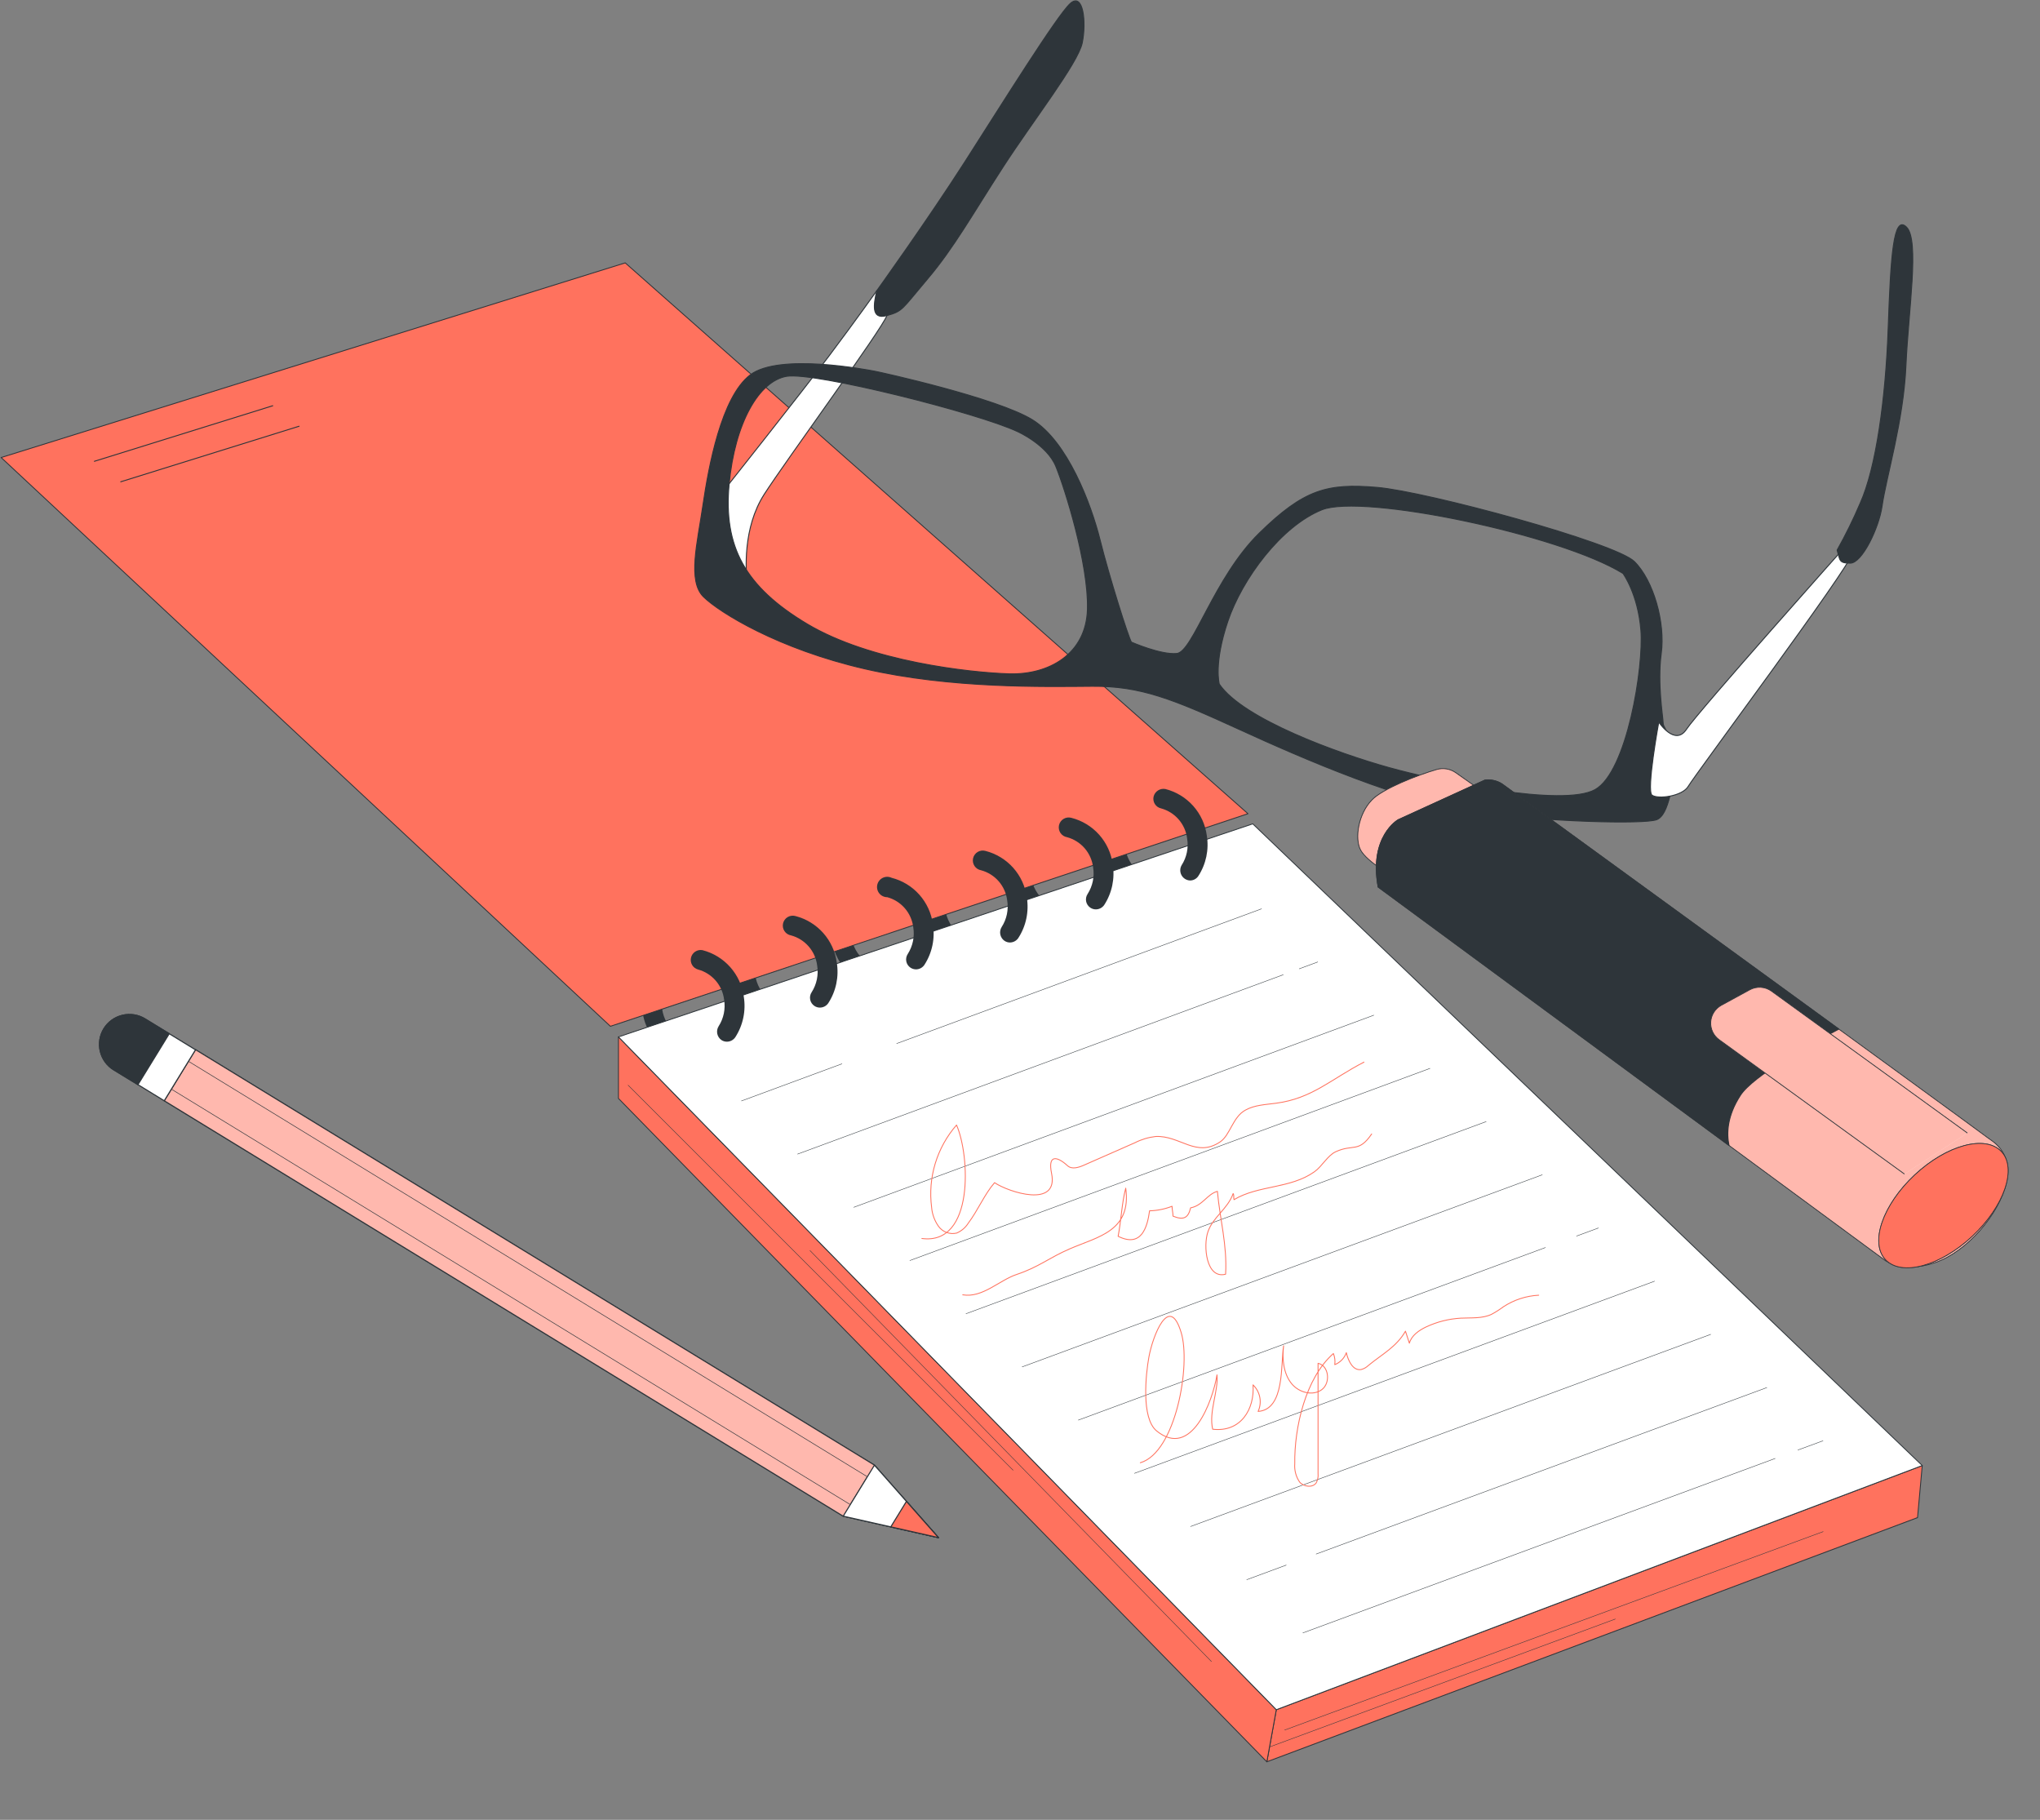 <?xml version="1.0" encoding="UTF-8"?> <svg xmlns="http://www.w3.org/2000/svg" width="2646" height="2360" viewBox="0 0 2646 2360" fill="none"><rect x="0" y="0" width="2646" height="2360" fill="#808080" stroke="none"/> <path d="M1643.16 2284.75L2487.18 1968.07L2493.26 1900.58L1655.45 2217.2L1643.16 2284.75Z" fill="#FF725E" stroke="#2E353A" stroke-width="1.136" stroke-linecap="round" stroke-linejoin="round"></path> <path d="M1501.04 1165.29C1486.21 1165.18 1471.88 1159.95 1460.46 1150.48C1446.11 1138.65 1436.68 1121.9 1434.02 1103.49C1433.68 1100.2 1434.63 1096.91 1436.65 1094.3C1438.67 1091.68 1441.62 1089.95 1444.89 1089.45C1448.15 1088.95 1451.49 1089.72 1454.2 1091.61C1456.91 1093.49 1458.8 1096.35 1459.47 1099.59C1461.19 1111.66 1467.34 1122.66 1476.72 1130.46C1480.8 1133.97 1485.59 1136.57 1490.77 1138.05C1495.95 1139.53 1501.39 1139.88 1506.71 1139.05C1512.03 1138.23 1517.11 1136.26 1521.6 1133.28C1526.09 1130.3 1529.88 1126.38 1532.7 1121.8C1534.65 1119.1 1537.57 1117.26 1540.84 1116.66C1544.11 1116.06 1547.49 1116.75 1550.27 1118.59C1553.04 1120.43 1555 1123.26 1555.73 1126.51C1556.46 1129.76 1555.91 1133.16 1554.19 1136.01C1549.36 1143.58 1542.98 1150.03 1535.47 1154.94C1527.96 1159.85 1519.49 1163.11 1510.63 1164.5C1507.46 1165.03 1504.25 1165.29 1501.04 1165.29Z" fill="#2E353A"></path> <path d="M1379.22 1202.9C1346.63 1202.9 1317.48 1176.99 1312 1141.16C1311.73 1139.5 1311.8 1137.8 1312.2 1136.15C1312.59 1134.51 1313.31 1132.97 1314.31 1131.6C1315.3 1130.24 1316.55 1129.09 1318 1128.21C1319.44 1127.33 1321.04 1126.75 1322.71 1126.49C1326.08 1126.05 1329.49 1126.92 1332.23 1128.92C1334.98 1130.93 1336.85 1133.92 1337.45 1137.27C1341.28 1162.45 1362.5 1180.16 1384.64 1176.92C1389.96 1176.06 1395.03 1174.07 1399.52 1171.1C1404.01 1168.12 1407.81 1164.23 1410.68 1159.67C1412.63 1156.97 1415.55 1155.13 1418.82 1154.53C1422.09 1153.94 1425.47 1154.63 1428.25 1156.46C1431.02 1158.3 1432.98 1161.14 1433.71 1164.39C1434.44 1167.63 1433.89 1171.04 1432.17 1173.88C1427.34 1181.45 1420.96 1187.9 1413.45 1192.82C1405.94 1197.73 1397.47 1200.99 1388.61 1202.37C1385.5 1202.81 1382.36 1202.98 1379.22 1202.9Z" fill="#2E353A"></path> <path d="M1267.78 1245.67C1252.96 1245.57 1238.62 1240.36 1227.19 1230.93C1212.86 1219.08 1203.44 1202.33 1200.75 1183.93C1200.42 1180.64 1201.36 1177.35 1203.38 1174.74C1205.41 1172.13 1208.36 1170.39 1211.62 1169.89C1214.89 1169.39 1218.22 1170.16 1220.94 1172.05C1223.65 1173.94 1225.53 1176.79 1226.2 1180.03C1227.93 1192.1 1234.07 1203.11 1243.45 1210.9C1247.57 1214.35 1252.38 1216.9 1257.54 1218.38C1262.71 1219.86 1268.14 1220.24 1273.46 1219.49C1278.77 1218.63 1283.83 1216.64 1288.31 1213.66C1292.79 1210.69 1296.58 1206.8 1299.44 1202.24C1301.6 1200.15 1304.41 1198.85 1307.41 1198.57C1310.4 1198.29 1313.4 1199.04 1315.92 1200.7C1318.43 1202.36 1320.3 1204.82 1321.22 1207.68C1322.14 1210.55 1322.06 1213.64 1320.99 1216.45C1316.14 1224.01 1309.75 1230.46 1302.23 1235.38C1294.71 1240.29 1286.23 1243.55 1277.36 1244.94C1274.19 1245.45 1270.99 1245.69 1267.78 1245.67Z" fill="#2E353A"></path> <path d="M1145.96 1280.57C1113.37 1280.57 1084.22 1254.59 1078.73 1218.83C1078.39 1217.13 1078.4 1215.37 1078.76 1213.67C1079.11 1211.97 1079.81 1210.35 1080.8 1208.93C1081.8 1207.5 1083.07 1206.29 1084.55 1205.37C1086.02 1204.45 1087.67 1203.84 1089.39 1203.57C1091.11 1203.3 1092.86 1203.39 1094.55 1203.81C1096.23 1204.24 1097.81 1205.01 1099.19 1206.06C1100.58 1207.12 1101.73 1208.44 1102.59 1209.95C1103.45 1211.47 1103.99 1213.14 1104.18 1214.87C1108.08 1240.05 1129.23 1257.76 1151.38 1254.53C1156.68 1253.66 1161.75 1251.68 1166.24 1248.72C1170.72 1245.76 1174.54 1241.88 1177.42 1237.34C1178.29 1235.8 1179.47 1234.46 1180.88 1233.4C1182.29 1232.34 1183.9 1231.58 1185.61 1231.16C1187.33 1230.75 1189.11 1230.69 1190.85 1231C1192.59 1231.3 1194.25 1231.96 1195.72 1232.93C1197.2 1233.9 1198.46 1235.16 1199.42 1236.64C1200.39 1238.12 1201.04 1239.78 1201.34 1241.52C1201.64 1243.26 1201.57 1245.04 1201.16 1246.75C1200.74 1248.47 1199.97 1250.08 1198.9 1251.48C1194.07 1259.05 1187.69 1265.51 1180.18 1270.43C1172.67 1275.35 1164.21 1278.62 1155.34 1280.04C1152.23 1280.44 1149.09 1280.62 1145.96 1280.57Z" fill="#2E353A"></path> <path d="M1021.23 1330.14C988.706 1330.14 959.556 1304.23 954.004 1268.41C954.205 1265.4 955.424 1262.56 957.459 1260.35C959.494 1258.13 962.223 1256.68 965.197 1256.22C968.17 1255.77 971.21 1256.34 973.814 1257.85C976.418 1259.35 978.43 1261.7 979.518 1264.51C983.352 1289.69 1004.57 1307.34 1026.71 1304.17C1032.02 1303.29 1037.09 1301.3 1041.58 1298.32C1046.07 1295.35 1049.88 1291.46 1052.76 1286.91C1054.7 1284.21 1057.62 1282.37 1060.89 1281.78C1064.17 1281.18 1067.55 1281.87 1070.32 1283.71C1073.1 1285.54 1075.05 1288.38 1075.78 1291.63C1076.51 1294.87 1075.96 1298.28 1074.24 1301.13C1069.4 1308.68 1063.02 1315.13 1055.51 1320.04C1048.01 1324.95 1039.54 1328.21 1030.68 1329.61C1027.55 1330.02 1024.39 1330.19 1021.23 1330.14Z" fill="#2E353A"></path> <path d="M900.464 1374.36C885.641 1374.27 871.304 1369.07 859.879 1359.62C845.546 1347.78 836.123 1331.03 833.439 1312.63C833.105 1309.34 834.047 1306.05 836.07 1303.43C838.094 1300.82 841.043 1299.08 844.31 1298.58C847.577 1298.08 850.911 1298.86 853.624 1300.74C856.337 1302.63 858.221 1305.49 858.887 1308.73C860.612 1320.8 866.76 1331.8 876.139 1339.59C880.218 1343.11 885.013 1345.7 890.191 1347.19C895.369 1348.67 900.808 1349.01 906.131 1348.19C911.455 1347.37 916.536 1345.4 921.024 1342.42C925.512 1339.44 929.299 1335.52 932.125 1330.94C934.286 1328.84 937.097 1327.55 940.093 1327.27C943.089 1326.99 946.09 1327.74 948.602 1329.39C951.114 1331.05 952.985 1333.52 953.907 1336.38C954.83 1339.24 954.747 1342.34 953.674 1345.15C948.829 1352.71 942.436 1359.16 934.916 1364.07C927.396 1368.98 918.921 1372.24 910.048 1373.64C906.879 1374.14 903.673 1374.39 900.464 1374.36Z" fill="#2E353A"></path> <path d="M1666.29 2243.57L2364.76 1986.25" stroke="#2E353A" stroke-width="0.568" stroke-linecap="round" stroke-linejoin="round"></path> <path d="M1647.92 2265.05L2095.14 2099.61" stroke="#2E353A" stroke-width="0.568" stroke-linecap="round" stroke-linejoin="round"></path> <path d="M802.173 1344.68V1424.47L1643.16 2284.75L1655.45 2217.2L802.173 1344.68Z" fill="#FF725E" stroke="#2E353A" stroke-width="1.136" stroke-linecap="round" stroke-linejoin="round"></path> <path d="M814.667 1407.28L1314.05 1906.6" stroke="#2E353A" stroke-width="0.568" stroke-linecap="round" stroke-linejoin="round"></path> <path d="M1050.58 1621.71L1571.31 2154.73" stroke="#2E353A" stroke-width="0.568" stroke-linecap="round" stroke-linejoin="round"></path> <path d="M802.173 1344.68L1655.45 2217.2L2493.26 1900.58L1624.91 1068.39L802.173 1344.68Z" fill="white" stroke="#2E353A" stroke-width="1.136" stroke-linecap="round" stroke-linejoin="round"></path> <path d="M791.73 1330.94L1.446 593.333L810.965 340.9L1618.7 1055.24L791.73 1330.94Z" fill="#FF725E" stroke="#2E353A" stroke-width="1.136" stroke-linecap="round" stroke-linejoin="round"></path> <path d="M122.408 598.225L353.756 526.177" stroke="#2E353A" stroke-width="1.211" stroke-linecap="round" stroke-linejoin="round"></path> <path d="M156.582 624.797L387.929 552.749" stroke="#2E353A" stroke-width="1.211" stroke-linecap="round" stroke-linejoin="round"></path> <path d="M942.833 1350.9C940.317 1350.91 937.854 1350.18 935.76 1348.78C932.971 1346.85 931.031 1343.92 930.342 1340.6C929.653 1337.28 930.268 1333.82 932.059 1330.94C938.663 1320.68 941.208 1308.33 939.197 1296.3C938.076 1287.18 934.264 1278.6 928.249 1271.66C922.234 1264.71 914.287 1259.71 905.421 1257.3C902.22 1256.42 899.48 1254.35 897.773 1251.5C896.065 1248.66 895.521 1245.26 896.254 1242.02C896.986 1238.79 898.939 1235.96 901.705 1234.13C904.472 1232.29 907.839 1231.6 911.105 1232.18C925.017 1235.75 937.55 1243.38 947.099 1254.11C956.648 1264.84 962.781 1278.17 964.712 1292.4C967.732 1310.79 963.772 1329.65 953.607 1345.28C952.391 1347.01 950.778 1348.42 948.904 1349.4C947.029 1350.38 944.947 1350.89 942.833 1350.9Z" fill="#2E353A"></path> <path d="M1063.46 1306.68C1060.95 1306.69 1058.49 1305.96 1056.39 1304.56C1054.98 1303.63 1053.76 1302.43 1052.81 1301.03C1051.86 1299.63 1051.19 1298.06 1050.86 1296.4C1050.52 1294.74 1050.51 1293.03 1050.84 1291.37C1051.16 1289.7 1051.82 1288.12 1052.76 1286.72C1059.33 1276.45 1061.87 1264.11 1059.9 1252.08C1058.77 1242.96 1054.96 1234.38 1048.95 1227.44C1042.93 1220.49 1034.98 1215.49 1026.12 1213.08C1024.39 1212.79 1022.74 1212.16 1021.26 1211.21C1019.78 1210.26 1018.52 1209.03 1017.54 1207.57C1016.56 1206.12 1015.88 1204.48 1015.56 1202.76C1015.23 1201.03 1015.26 1199.26 1015.65 1197.55C1016.03 1195.84 1016.76 1194.23 1017.79 1192.81C1018.81 1191.39 1020.12 1190.19 1021.63 1189.29C1023.13 1188.39 1024.81 1187.81 1026.54 1187.59C1028.28 1187.36 1030.05 1187.49 1031.74 1187.96C1045.65 1191.53 1058.18 1199.16 1067.73 1209.89C1077.28 1220.62 1083.41 1233.95 1085.34 1248.18C1088.36 1266.57 1084.4 1285.43 1074.24 1301.06C1073.02 1302.79 1071.41 1304.2 1069.54 1305.18C1067.66 1306.16 1065.58 1306.67 1063.46 1306.68Z" fill="#2E353A"></path> <path d="M1543.41 1141.83C1541.15 1141.71 1538.95 1141.02 1537.04 1139.81C1535.12 1138.6 1533.54 1136.92 1532.46 1134.93C1531.38 1132.94 1530.83 1130.71 1530.86 1128.44C1530.89 1126.18 1531.5 1123.96 1532.64 1122C1539.25 1111.77 1541.8 1099.44 1539.78 1087.43C1538.67 1078.29 1534.86 1069.7 1528.84 1062.74C1522.83 1055.78 1514.88 1050.78 1506 1048.36C1504.35 1048 1502.79 1047.32 1501.4 1046.35C1500.02 1045.38 1498.84 1044.15 1497.94 1042.72C1497.03 1041.3 1496.42 1039.71 1496.14 1038.04C1495.85 1036.38 1495.9 1034.67 1496.28 1033.03C1497.1 1029.73 1499.16 1026.87 1502.03 1025.05C1504.89 1023.23 1508.35 1022.58 1511.68 1023.24C1525.6 1026.81 1538.13 1034.44 1547.68 1045.17C1557.23 1055.9 1563.36 1069.23 1565.29 1083.46C1568.32 1101.86 1564.33 1120.73 1554.12 1136.34C1552.92 1138.06 1551.32 1139.47 1549.45 1140.42C1547.59 1141.38 1545.51 1141.86 1543.41 1141.83Z" fill="#2E353A"></path> <path d="M1421.39 1179.3C1418.88 1179.32 1416.41 1178.58 1414.32 1177.19C1412.9 1176.26 1411.68 1175.06 1410.73 1173.66C1409.78 1172.26 1409.12 1170.68 1408.78 1169.02C1408.45 1167.36 1408.44 1165.65 1408.77 1163.99C1409.09 1162.33 1409.74 1160.75 1410.68 1159.34C1417.26 1149.08 1419.81 1136.74 1417.82 1124.71C1416.7 1115.59 1412.89 1107.01 1406.87 1100.06C1400.86 1093.12 1392.91 1088.12 1384.05 1085.71C1382.32 1085.42 1380.66 1084.78 1379.19 1083.84C1377.71 1082.89 1376.45 1081.65 1375.47 1080.2C1374.49 1078.74 1373.81 1077.11 1373.49 1075.38C1373.16 1073.66 1373.19 1071.89 1373.57 1070.18C1373.96 1068.47 1374.68 1066.85 1375.71 1065.43C1376.74 1064.01 1378.05 1062.82 1379.55 1061.92C1381.06 1061.02 1382.73 1060.44 1384.47 1060.21C1386.21 1059.98 1387.98 1060.11 1389.66 1060.59C1403.59 1064.14 1416.13 1071.77 1425.68 1082.5C1435.23 1093.23 1441.36 1106.57 1443.27 1120.81C1446.29 1139.2 1442.33 1158.06 1432.17 1173.69C1430.95 1175.42 1429.34 1176.83 1427.46 1177.81C1425.59 1178.78 1423.51 1179.3 1421.39 1179.3Z" fill="#2E353A"></path> <path d="M1309.95 1222.27C1307.43 1222.26 1304.96 1221.5 1302.88 1220.09C1300.09 1218.16 1298.15 1215.23 1297.46 1211.9C1296.77 1208.58 1297.38 1205.12 1299.17 1202.24C1305.81 1192 1308.38 1179.64 1306.38 1167.6C1305.26 1158.48 1301.45 1149.91 1295.43 1142.96C1289.42 1136.02 1281.47 1131.02 1272.6 1128.61C1270.87 1128.32 1269.22 1127.68 1267.74 1126.74C1266.27 1125.79 1265 1124.55 1264.02 1123.1C1263.04 1121.64 1262.37 1120 1262.04 1118.28C1261.72 1116.56 1261.75 1114.79 1262.13 1113.08C1262.51 1111.37 1263.24 1109.75 1264.27 1108.33C1265.3 1106.91 1266.61 1105.71 1268.11 1104.82C1269.62 1103.92 1271.29 1103.34 1273.03 1103.11C1274.77 1102.88 1276.53 1103.01 1278.22 1103.49C1292.13 1107.05 1304.67 1114.69 1314.22 1125.41C1323.76 1136.14 1329.9 1149.47 1331.83 1163.7C1334.85 1182.1 1330.89 1200.96 1320.72 1216.58C1319.51 1218.33 1317.91 1219.75 1316.03 1220.74C1314.15 1221.73 1312.07 1222.25 1309.95 1222.27Z" fill="#2E353A"></path> <path d="M1188.13 1257.1C1185.62 1257.08 1183.16 1256.35 1181.06 1254.99C1179.64 1254.06 1178.42 1252.86 1177.47 1251.46C1176.52 1250.06 1175.86 1248.48 1175.52 1246.82C1175.18 1245.16 1175.17 1243.45 1175.5 1241.79C1175.83 1240.13 1176.48 1238.55 1177.42 1237.14C1183.99 1226.87 1186.54 1214.54 1184.56 1202.51C1183.44 1193.39 1179.63 1184.81 1173.61 1177.86C1167.6 1170.92 1159.65 1165.92 1150.78 1163.51C1148.8 1163.51 1146.85 1163.06 1145.06 1162.21C1143.27 1161.35 1141.7 1160.1 1140.46 1158.56C1139.22 1157.01 1138.35 1155.21 1137.9 1153.28C1137.45 1151.35 1137.44 1149.34 1137.87 1147.41C1138.31 1145.47 1139.17 1143.66 1140.39 1142.11C1141.62 1140.55 1143.18 1139.29 1144.96 1138.42C1146.73 1137.54 1148.69 1137.08 1150.67 1137.07C1152.65 1137.05 1154.61 1137.48 1156.4 1138.32C1170.33 1141.86 1182.87 1149.49 1192.42 1160.22C1201.98 1170.95 1208.1 1184.3 1210.01 1198.54C1213.03 1216.93 1209.07 1235.8 1198.9 1251.42C1197.69 1253.16 1196.08 1254.59 1194.21 1255.58C1192.33 1256.57 1190.25 1257.09 1188.13 1257.1Z" fill="#2E353A"></path> <path d="M2331.98 1880.42L2364.5 1868.46" stroke="#2E353A" stroke-width="0.568" stroke-linecap="round" stroke-linejoin="round"></path> <path d="M1689.95 2117.58L2302.43 1891.39" stroke="#2E353A" stroke-width="0.568" stroke-linecap="round" stroke-linejoin="round"></path> <path d="M1707.14 2015.33L2291.66 1799.45" stroke="#2E353A" stroke-width="0.568" stroke-linecap="round" stroke-linejoin="round"></path> <path d="M1617.11 2048.58L1668.27 2029.67" stroke="#2E353A" stroke-width="0.568" stroke-linecap="round" stroke-linejoin="round"></path> <path d="M1544.27 1979.57L2218.88 1730.44" stroke="#2E353A" stroke-width="0.568" stroke-linecap="round" stroke-linejoin="round"></path> <path d="M1471.5 1910.63L2146.04 1661.5" stroke="#2E353A" stroke-width="0.568" stroke-linecap="round" stroke-linejoin="round"></path> <path d="M2044.91 1602.93L2073.2 1592.49" stroke="#2E353A" stroke-width="0.568" stroke-linecap="round" stroke-linejoin="round"></path> <path d="M1398.65 1841.62L2004.45 1617.87" stroke="#2E353A" stroke-width="0.568" stroke-linecap="round" stroke-linejoin="round"></path> <path d="M1325.81 1772.61L2000.42 1523.48" stroke="#2E353A" stroke-width="0.568" stroke-linecap="round" stroke-linejoin="round"></path> <path d="M1252.97 1703.67L1927.58 1454.54" stroke="#2E353A" stroke-width="0.568" stroke-linecap="round" stroke-linejoin="round"></path> <path d="M1180.2 1634.66L1854.74 1385.53" stroke="#2E353A" stroke-width="0.568" stroke-linecap="round" stroke-linejoin="round"></path> <path d="M1107.35 1565.65L1781.9 1316.53" stroke="#2E353A" stroke-width="0.568" stroke-linecap="round" stroke-linejoin="round"></path> <path d="M1685.19 1256.38L1709.12 1247.52" stroke="#2E353A" stroke-width="0.568" stroke-linecap="round" stroke-linejoin="round"></path> <path d="M1034.51 1496.65L1664.44 1264.04" stroke="#2E353A" stroke-width="0.568" stroke-linecap="round" stroke-linejoin="round"></path> <path d="M1163.08 1353.28L1636.28 1178.58" stroke="#2E353A" stroke-width="0.568" stroke-linecap="round" stroke-linejoin="round"></path> <path d="M961.737 1427.71L1092.02 1379.59" stroke="#2E353A" stroke-width="0.568" stroke-linecap="round" stroke-linejoin="round"></path> <g style="mix-blend-mode:multiply"> <path d="M1195.73 1606.11C1264.01 1615.03 1258 1498.17 1240.68 1458.97C1228.04 1473.45 1218.63 1490.45 1213.06 1508.84C1207.48 1527.23 1205.88 1546.6 1208.35 1565.65C1209.07 1574.55 1212.18 1583.09 1217.34 1590.38C1219.96 1593.98 1223.58 1596.73 1227.76 1598.28C1231.93 1599.84 1236.47 1600.12 1240.81 1599.1C1247.02 1596.47 1252.28 1591.99 1255.88 1586.28C1268.44 1569.62 1276.77 1549 1289.99 1533.73C1308.3 1546.09 1373.34 1567.24 1363.95 1521.76C1358.8 1496.65 1371.29 1499.49 1384.71 1511.78C1390.26 1516.81 1398.99 1514.1 1405.86 1511.06L1471.96 1481.97C1480.37 1477.68 1489.48 1474.93 1498.86 1473.84C1530.59 1472.26 1551.34 1501.74 1582.48 1480.92C1595.7 1472.19 1598.74 1448.53 1615.53 1439.54C1627.49 1432.93 1641.57 1432.53 1655.19 1430.68C1701.98 1424.47 1725.91 1399.75 1769.14 1377.4" stroke="#FF725E" stroke-width="1.136" stroke-linecap="round" stroke-linejoin="round"></path> </g> <g style="mix-blend-mode:multiply"> <path d="M1248.74 1679.15C1274.32 1683.51 1296.2 1660.18 1318.81 1652.71C1347.69 1643.06 1360.25 1631.29 1388.01 1619.33C1424.7 1603.6 1467.79 1596.32 1460.13 1540.87C1454.91 1560.7 1454.31 1582.51 1450.28 1603.27C1480.02 1618.01 1488.02 1592.69 1491.06 1570.22C1501.05 1569.96 1510.91 1567.97 1520.21 1564.33C1520.21 1568.5 1521.53 1573.19 1521.47 1577.16C1535.74 1582.91 1541.3 1579.01 1544.27 1566.38C1560.07 1563.41 1565.69 1548.6 1579.04 1544.97C1582.41 1582.05 1591.86 1614.5 1589.68 1652.44C1564.37 1659.05 1560.4 1615.36 1566.81 1597.25C1573.42 1578.08 1592.46 1567.84 1599.46 1547.81C1600.92 1550.25 1599.79 1553.1 1600.59 1555.74C1632.45 1536.7 1673.3 1541.86 1704.89 1519.58C1714.81 1512.58 1721.88 1498.56 1732.39 1493.67C1755.26 1483.1 1762.07 1495.52 1779.12 1470.6" stroke="#FF725E" stroke-width="1.136" stroke-linecap="round" stroke-linejoin="round"></path> </g> <g style="mix-blend-mode:multiply"> <path d="M1479.03 1896.94C1524.97 1883.72 1545.13 1769.57 1531.91 1727.66C1516.44 1676.97 1495.16 1732.56 1490.2 1759.79C1486.24 1781.6 1479.89 1839.11 1500.25 1855.7C1545.39 1892.32 1572.96 1817.03 1578.51 1782.99C1580.49 1804.27 1567.67 1830.52 1572.89 1853.45C1609.44 1857.75 1627.56 1827.34 1625.24 1795.94C1629.78 1800.29 1632.86 1805.94 1634.04 1812.11C1635.23 1818.28 1634.46 1824.67 1631.85 1830.38C1666.75 1827.94 1661 1769.04 1664.9 1745.31C1662.92 1761.9 1664.44 1781.34 1675.61 1794.76C1684.93 1805.86 1702.71 1810.75 1714.41 1802.16C1726.11 1793.57 1723.8 1770.96 1709.59 1767.98V1911.09C1710.03 1915.23 1709.2 1919.4 1707.21 1923.05C1702.51 1929.66 1691.01 1928.28 1685.66 1921.93C1680.94 1915.01 1678.73 1906.68 1679.38 1898.33C1678.72 1851.47 1693.19 1787.29 1729.48 1755.29C1731.34 1759.85 1731.96 1764.83 1731.27 1769.7C1734.74 1768.35 1737.88 1766.26 1740.47 1763.58C1743.06 1760.9 1745.04 1757.69 1746.27 1754.17C1748.65 1764.68 1754.86 1777.9 1765.51 1776.05C1769.04 1775.12 1772.27 1773.3 1774.89 1770.76C1792.34 1756.35 1811.25 1746.83 1822.95 1726.34C1824.6 1731.5 1826.32 1736.65 1828.04 1741.88C1830.81 1731.89 1840.33 1725.35 1849.65 1720.86C1863.87 1714.17 1879.24 1710.29 1894.93 1709.42C1908.15 1708.76 1922.56 1710.15 1934.59 1704.46C1939.92 1701.62 1945.02 1698.37 1949.86 1694.75C1963.55 1685.72 1979.41 1680.52 1995.8 1679.68" stroke="#FF725E" stroke-width="1.136" stroke-linecap="round" stroke-linejoin="round"></path> </g> <path d="M934.439 641.652C934.439 641.652 1039.87 508.792 1075.56 461.267C1111.25 413.741 1137.1 377.188 1137.1 377.188C1137.1 377.188 1156.14 392.193 1150.32 409.247C1144.5 426.3 1019.11 597.564 991.218 641.057C963.324 684.55 967.224 739.611 969.273 758.582C971.322 777.552 915.997 715.551 934.439 641.652Z" fill="white" stroke="#2E353A" stroke-width="1.273" stroke-linecap="round" stroke-linejoin="round"></path> <path d="M1137.1 377.189C1137.1 377.189 1202.74 285.905 1251.45 209.891C1300.17 133.877 1371.29 19.723 1388.21 4.521C1405.13 -10.682 1409.23 28.977 1403.74 55.549C1398.26 82.121 1340.02 156.285 1300.7 217.096C1261.37 277.907 1237.04 321.665 1203.2 361.589C1169.36 401.513 1171.34 403.43 1150.32 409.247C1129.3 415.064 1133.4 394.242 1137.1 377.189Z" fill="#2E353A" stroke="#2E353A" stroke-width="1.273" stroke-linecap="round" stroke-linejoin="round"></path> <path d="M911.767 655.004C919.037 605.76 935.496 514.808 973.107 486.187C1010.72 457.566 1124.54 479.577 1133.99 481.295C1143.44 483.014 1293.23 516.196 1338.9 544.288C1384.58 572.38 1415.25 653.55 1426.95 700.547C1438.64 747.543 1463.76 827.127 1467.53 832.745C1467.53 832.745 1505.54 849.468 1526.36 847.485C1547.18 845.503 1574.88 748.733 1633.17 691.557C1691.47 634.381 1721.75 626.581 1786.13 632.068C1850.51 637.554 2095.08 703.852 2119.86 728.242C2144.65 752.633 2160.12 807.562 2154.76 847.221C2149.41 886.881 2157.21 930.506 2157.21 938.042C2157.21 945.577 2180.15 970.1 2174.59 990.921C2169.04 1011.74 2165.61 1057.02 2148.62 1063.04C2131.63 1069.05 2006.64 1065.88 1913.83 1053.25C1821.03 1040.63 1691.94 984.642 1606.47 945.511C1521 906.38 1479.3 889.525 1416.83 889.987C1354.37 890.45 1233.27 893.094 1121.43 867.315C1009.59 841.537 933.579 794.606 912.56 774.049C891.54 753.492 904.562 704.314 911.767 655.004ZM1581.49 887.145C1612.09 932.423 1735.43 977.04 1801.79 995.482C1868.16 1013.92 2027.33 1046.97 2068.84 1024.04C2110.35 1001.1 2132.16 864.605 2128.33 817.278C2124.49 769.951 2105.12 743.643 2105.12 743.643C2023.36 693.077 1767.49 639.867 1714.61 661.085C1661.73 682.303 1611.16 750.716 1592.59 805.711C1574.02 860.705 1581.49 887.145 1581.49 887.145ZM1047.2 809.346C1128.9 857.995 1257.73 872.273 1308.83 873.859C1359.92 875.446 1408.97 848.609 1410.49 789.913C1412.01 731.217 1381.07 632.993 1369.5 604.835C1357.94 576.677 1320 559.755 1320 559.755C1268.77 535.497 1056.39 482.022 1020.43 487.971C984.476 493.92 953.013 548.518 945.676 628.3C938.339 708.082 965.505 760.697 1047.2 809.346Z" fill="#2E353A" stroke="#2E353A" stroke-width="1.273" stroke-linecap="round" stroke-linejoin="round"></path> <path d="M2151.53 936.389C2151.53 936.389 2172.54 968.447 2187.55 945.643C2202.55 922.839 2396.09 705.768 2396.09 705.768C2396.09 705.768 2403.63 703.785 2401.84 718.988C2400.06 734.191 2197.46 1006.19 2189.93 1019.48C2182.39 1032.76 2150.27 1036.79 2142.73 1031.18C2135.2 1025.56 2151.53 936.389 2151.53 936.389Z" fill="white" stroke="#2E353A" stroke-width="1.273" stroke-linecap="round" stroke-linejoin="round"></path> <path d="M2382.87 713.37C2393.93 693.681 2403.91 673.402 2412.75 652.624C2433.24 607.082 2445.8 518.046 2449.1 425.243C2452.41 332.439 2455.71 277.577 2472.83 294.498C2489.95 311.42 2475.28 402.438 2472.11 474.288C2468.93 546.138 2446.59 618.319 2441.17 656.26C2437.07 684.881 2415.13 730.225 2399.99 730.291C2384.86 730.357 2386.77 726.59 2382.87 713.37Z" fill="#2E353A" stroke="#2E353A" stroke-width="1.273" stroke-linecap="round" stroke-linejoin="round"></path> <path d="M1133.99 1899.85L1217.21 1994.04L1093.47 1966.15L213.03 1427.51L253.615 1361.21L1133.99 1899.85Z" fill="white" stroke="#2E353A" stroke-width="1.436" stroke-linecap="round" stroke-linejoin="round"></path> <g style="mix-blend-mode:multiply" opacity="0.5"> <path d="M1133.99 1899.85L1217.21 1994.04L1093.47 1966.15L213.03 1427.51L253.615 1361.21L1133.99 1899.85Z" fill="#FF725E"></path> <path d="M1133.99 1899.85L1217.21 1994.04L1093.47 1966.15L213.03 1427.51L253.615 1361.21L1133.99 1899.85Z" stroke="#2E353A" stroke-width="1.436" stroke-linecap="round" stroke-linejoin="round"></path> </g> <path d="M244.399 1376.3L222.286 1412.44L1102.71 1951.12L1124.82 1914.98L244.399 1376.3Z" stroke="#2E353A" stroke-width="0.718" stroke-linecap="round" stroke-linejoin="round"></path> <path d="M1134.19 1900.05L1093.67 1966.22L1217.21 1994.04L1134.19 1900.05Z" fill="white" stroke="#2E353A" stroke-width="1.436" stroke-linecap="round" stroke-linejoin="round"></path> <path d="M1155.41 1980.1L1217.21 1994.04L1175.7 1947.05L1155.41 1980.1Z" fill="#FF725E" stroke="#2E353A" stroke-width="1.436" stroke-linecap="round" stroke-linejoin="round"></path> <path d="M134.769 1334.04C132.099 1338.39 130.313 1343.22 129.512 1348.26C128.712 1353.3 128.913 1358.45 130.104 1363.41C131.295 1368.37 133.453 1373.04 136.454 1377.17C139.455 1381.3 143.24 1384.79 147.592 1387.45L213.031 1427.51L253.616 1361.41L188.177 1321.35C179.409 1315.97 168.862 1314.28 158.85 1316.66C148.837 1319.04 140.178 1325.29 134.769 1334.04Z" fill="white" stroke="#2E353A" stroke-width="1.436" stroke-linecap="round" stroke-linejoin="round"></path> <path d="M134.769 1334.04C132.099 1338.39 130.313 1343.22 129.512 1348.26C128.712 1353.3 128.913 1358.45 130.104 1363.41C131.295 1368.37 133.453 1373.04 136.454 1377.17C139.455 1381.3 143.24 1384.79 147.592 1387.45L178.923 1406.62L219.508 1340.52L188.177 1321.35C179.409 1315.97 168.862 1314.28 158.85 1316.66C148.837 1319.04 140.178 1325.29 134.769 1334.04Z" fill="#2E353A" stroke="#2E353A" stroke-width="1.436" stroke-linecap="round" stroke-linejoin="round"></path> <path d="M1911.45 1018.42L1888.25 1002.09C1884.66 999.574 1880.55 997.898 1876.23 997.188C1871.9 996.479 1867.47 996.754 1863.27 997.994C1838.74 1005.13 1792.47 1023.31 1779.25 1037.65C1762.07 1055.37 1756.65 1087.43 1764.91 1102.5C1773.17 1117.57 1807.08 1136.8 1807.08 1136.8L1949.13 1050.34L1911.45 1018.42Z" fill="white" stroke="#2E353A" stroke-width="0.947" stroke-miterlimit="10"></path> <g style="mix-blend-mode:multiply" opacity="0.5"> <path d="M1911.45 1018.42L1888.25 1002.09C1884.66 999.574 1880.55 997.898 1876.23 997.188C1871.9 996.479 1867.47 996.754 1863.27 997.994C1838.74 1005.13 1792.47 1023.31 1779.25 1037.65C1762.07 1055.37 1756.65 1087.43 1764.91 1102.5C1773.17 1117.57 1807.08 1136.8 1807.08 1136.8L1949.13 1050.34L1911.45 1018.42Z" fill="#FF725E"></path> <path d="M1911.45 1018.42L1888.25 1002.09C1884.66 999.574 1880.55 997.898 1876.23 997.188C1871.9 996.479 1867.47 996.754 1863.27 997.994C1838.74 1005.13 1792.47 1023.31 1779.25 1037.65C1762.07 1055.37 1756.65 1087.43 1764.91 1102.5C1773.17 1117.57 1807.08 1136.8 1807.08 1136.8L1949.13 1050.34L1911.45 1018.42Z" stroke="#2E353A" stroke-width="0.947" stroke-miterlimit="10"></path> </g> <path d="M1925.93 1011.74L1813.56 1063.1C1813.56 1063.1 1775.55 1084.58 1787.58 1150.35L2445.6 1634.86C2445.6 1634.86 2468.47 1651.52 2509.78 1637.44C2551.1 1623.36 2593.4 1574.64 2602.32 1533.46C2611.25 1492.28 2582.49 1479.33 2577.14 1474.77C2571.79 1470.21 1948.14 1016.63 1948.14 1016.63C1941.55 1012.43 1933.68 1010.69 1925.93 1011.74Z" fill="white" stroke="#2E353A" stroke-width="0.947" stroke-miterlimit="10"></path> <g style="mix-blend-mode:multiply" opacity="0.5"> <path d="M1925.93 1011.74L1813.56 1063.1C1813.56 1063.1 1775.55 1084.58 1787.58 1150.35L2445.6 1634.86C2445.6 1634.86 2468.47 1651.52 2509.78 1637.44C2551.1 1623.36 2593.4 1574.64 2602.32 1533.46C2611.25 1492.28 2582.49 1479.33 2577.14 1474.77C2571.79 1470.21 1948.14 1016.63 1948.14 1016.63C1941.55 1012.43 1933.68 1010.69 1925.93 1011.74Z" fill="#FF725E"></path> <path d="M1925.93 1011.74L1813.56 1063.1C1813.56 1063.1 1775.55 1084.58 1787.58 1150.35L2445.6 1634.86C2445.6 1634.86 2468.47 1651.52 2509.78 1637.44C2551.1 1623.36 2593.4 1574.64 2602.32 1533.46C2611.25 1492.28 2582.49 1479.33 2577.14 1474.77C2571.79 1470.21 1948.14 1016.63 1948.14 1016.63C1941.55 1012.43 1933.68 1010.69 1925.93 1011.74Z" stroke="#2E353A" stroke-width="0.947" stroke-miterlimit="10"></path> </g> <path d="M2558.04 1603.27C2516.59 1641.93 2466.42 1655.55 2445.67 1633.6C2424.91 1611.66 2442.03 1562.42 2483.48 1523.68C2524.92 1484.95 2575.09 1471.4 2595.85 1493.34C2616.6 1515.29 2599.41 1564.53 2558.04 1603.27Z" fill="white" stroke="#2E353A" stroke-width="0.947" stroke-miterlimit="10"></path> <g style="mix-blend-mode:multiply"> <path d="M2558.04 1603.27C2516.59 1641.93 2466.42 1655.55 2445.67 1633.6C2424.91 1611.66 2442.03 1562.42 2483.48 1523.68C2524.92 1484.95 2575.09 1471.4 2595.85 1493.34C2616.6 1515.29 2599.41 1564.53 2558.04 1603.27Z" fill="#FF725E"></path> <path d="M2558.04 1603.27C2516.59 1641.93 2466.42 1655.55 2445.67 1633.6C2424.91 1611.66 2442.03 1562.42 2483.48 1523.68C2524.92 1484.95 2575.09 1471.4 2595.85 1493.34C2616.6 1515.29 2599.41 1564.53 2558.04 1603.27Z" stroke="#2E353A" stroke-width="0.947" stroke-miterlimit="10"></path> </g> <path d="M1948.07 1016.63C1941.5 1012.44 1933.66 1010.71 1925.93 1011.74L1813.56 1063.1C1813.56 1063.1 1775.55 1084.58 1787.58 1150.35L2242.61 1485.41C2239.37 1469.94 2239.97 1447.34 2257.35 1420.5C2273.48 1395.45 2345.92 1355.06 2385.05 1334.57C2199.84 1199.8 1948.07 1016.63 1948.07 1016.63Z" fill="#2E353A" stroke="#2E353A" stroke-width="1.273" stroke-linecap="round" stroke-linejoin="round"></path> <path d="M2470.19 1522.49L2229.85 1348.32C2226.26 1345.72 2223.37 1342.25 2221.47 1338.24C2219.57 1334.23 2218.7 1329.8 2218.96 1325.37C2219.22 1320.94 2220.59 1316.64 2222.94 1312.88C2225.29 1309.12 2228.56 1306.01 2232.43 1303.84L2269.65 1283.54C2274.01 1281.18 2278.96 1280.09 2283.92 1280.41C2288.87 1280.72 2293.64 1282.43 2297.67 1285.33L2551.76 1469.35" fill="white"></path> <path d="M2470.19 1522.49L2229.85 1348.32C2226.26 1345.72 2223.37 1342.25 2221.47 1338.24C2219.57 1334.23 2218.7 1329.8 2218.96 1325.37C2219.22 1320.94 2220.59 1316.64 2222.94 1312.88C2225.29 1309.12 2228.56 1306.01 2232.43 1303.84L2269.65 1283.54C2274.01 1281.18 2278.96 1280.09 2283.92 1280.41C2288.87 1280.72 2293.64 1282.43 2297.67 1285.33L2551.76 1469.35" stroke="#2E353A" stroke-width="0.947" stroke-miterlimit="10"></path> <g style="mix-blend-mode:multiply" opacity="0.5"> <path d="M2470.19 1522.49L2229.85 1348.32C2226.26 1345.72 2223.37 1342.25 2221.47 1338.24C2219.57 1334.23 2218.7 1329.8 2218.96 1325.37C2219.22 1320.94 2220.59 1316.64 2222.94 1312.88C2225.29 1309.12 2228.56 1306.01 2232.43 1303.84L2269.65 1283.54C2274.01 1281.18 2278.96 1280.09 2283.92 1280.41C2288.87 1280.72 2293.64 1282.43 2297.67 1285.33L2551.76 1469.35" fill="#FF725E"></path> <path d="M2470.19 1522.49L2229.85 1348.32C2226.26 1345.72 2223.37 1342.25 2221.47 1338.24C2219.57 1334.23 2218.7 1329.8 2218.96 1325.37C2219.22 1320.94 2220.59 1316.64 2222.94 1312.88C2225.29 1309.12 2228.56 1306.01 2232.43 1303.84L2269.65 1283.54C2274.01 1281.18 2278.96 1280.09 2283.92 1280.41C2288.87 1280.72 2293.64 1282.43 2297.67 1285.33L2551.76 1469.35" stroke="#2E353A" stroke-width="0.947" stroke-miterlimit="10"></path> </g> </svg> 